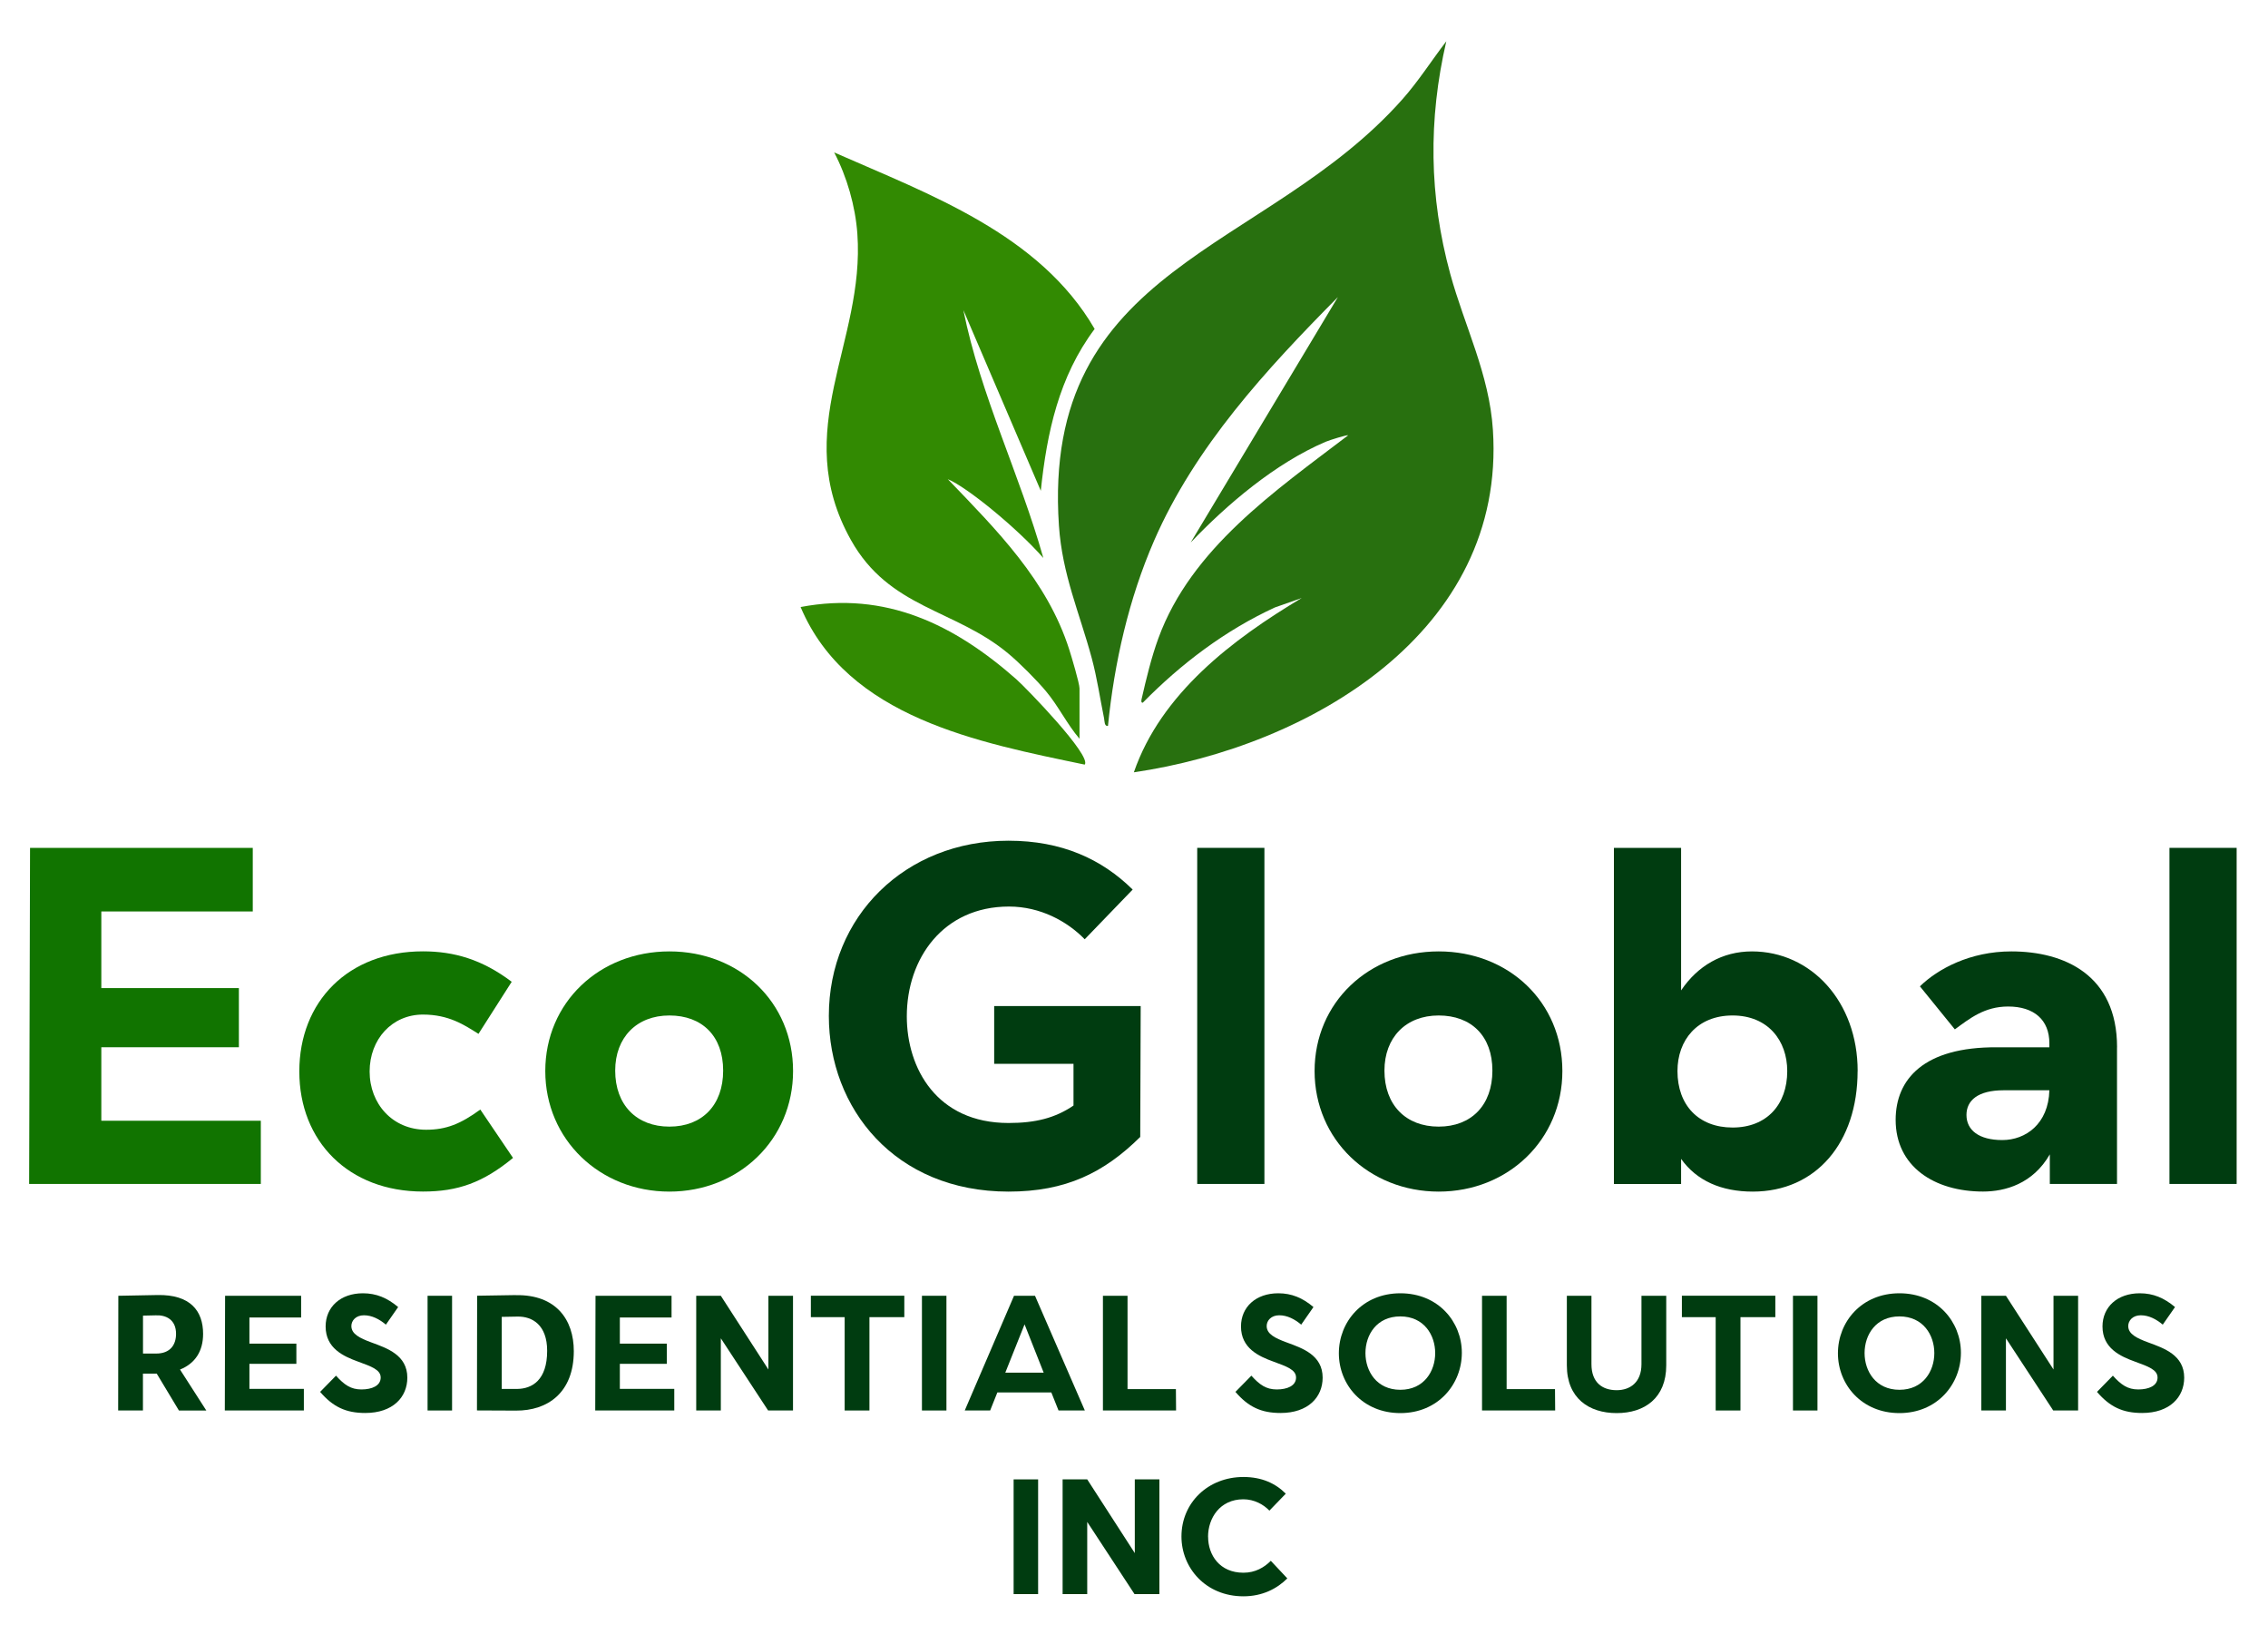 <?xml version="1.0" encoding="UTF-8"?>
<svg id="Camada_1" xmlns="http://www.w3.org/2000/svg" version="1.1" viewBox="0 0 400 290">
  <!-- Generator: Adobe Illustrator 29.8.3, SVG Export Plug-In . SVG Version: 2.1.1 Build 3)  -->
  <defs>
    <style>
      .st0 {
        fill: #328a02;
      }

      .st1 {
        fill: #003c10;
      }

      .st2 {
        fill: #117400;
      }

      .st3 {
        fill: #28700f;
      }
    </style>
  </defs>
  <g>
    <path class="st3" d="M199.97,136.21c4.79-13.91,17.44-23.49,29.61-30.75l-4.72,1.66c-8.78,4.04-16.55,9.93-23.3,16.79-.35.07-.27-.41-.21-.67.81-3.54,1.71-7.3,2.96-10.71,5.78-15.82,20.64-25.99,33.47-35.77-.21-.1-3.21.82-4.01,1.16-8.85,3.78-17.35,11.02-23.77,17.75l25.96-43.28c-12.59,12.72-25.18,26.33-32.42,42.97-4.46,10.25-7.02,21.52-8.13,32.65-.66.12-.59-.86-.69-1.35-.73-3.57-1.22-7.05-2.17-10.59-2.17-8.04-5.2-14.72-5.79-23.37-3.12-46.08,36.5-48.05,60.57-75.18,2.84-3.2,5.15-6.85,7.75-10.24-3.2,13.82-3.04,27.33.69,41,2.53,9.26,6.89,17.67,7.53,27.54,2.33,35.64-32.38,55.85-63.34,60.38Z"/>
    <path class="st0" d="M190.4,130.29c-2.23-2.6-3.73-5.78-5.94-8.41-1.63-1.95-4.65-4.98-6.61-6.61-9.45-7.9-20.99-7.91-27.78-20.05-10.86-19.41,2.52-34.81,1.14-53.99-.35-4.87-1.83-10.05-4.09-14.35,16.84,7.42,36.22,14.38,45.94,31.13-6.3,8.4-8.42,18.26-9.5,28.54l-13.66-31.88c3.06,15.13,9.94,28.96,14.11,43.73-4.59-5.24-13.46-12.5-16.85-13.9,8.61,8.96,17.54,17.86,21.42,30.05.39,1.21,1.81,5.97,1.81,6.85v8.88Z"/>
    <path class="st0" d="M191.31,134.84c-18.59-3.88-41.87-8.25-50.11-27.79,15.01-2.86,27.13,3.11,38.05,12.74,1.7,1.5,13.32,13.47,12.06,15.05Z"/>
  </g>
  <g>
    <path class="st2" d="M45.99,208.79H5.14l.16-59.27h39.28v11.22h-26.71v13.51h24.26v10.43h-24.26v12.96h28.13v11.14Z"/>
    <path class="st2" d="M90.24,173.15l-5.85,9.17c-2.53-1.58-5.22-3.4-9.8-3.4-5.45,0-9.4,4.35-9.4,10.04s4.03,10.27,9.96,10.27c3.56,0,6.08-1.03,9.56-3.56l5.77,8.53c-5.29,4.35-9.72,5.93-15.88,5.93-13.12,0-21.81-8.85-21.81-21.18s8.61-21.18,21.81-21.18c5.45,0,10.43,1.42,15.65,5.37Z"/>
    <path class="st2" d="M139.87,188.88c0,12.09-9.56,21.26-21.81,21.26s-21.89-9.17-21.89-21.26,9.56-21.1,21.89-21.1,21.81,8.93,21.81,21.1ZM108.5,188.8c0,6.08,3.79,9.88,9.56,9.88s9.48-3.79,9.48-9.88-3.71-9.72-9.48-9.72-9.56,3.87-9.56,9.72Z"/>
    <path class="st1" d="M199.77,156.87l-8.46,8.77c-3.08-3.16-7.82-5.77-13.36-5.77-11.62,0-18.02,9.17-18.02,19.36,0,9.17,5.29,18.81,17.94,18.81,4.74,0,8.22-.87,11.46-3.08v-7.35h-13.99v-10.19h25.84l-.08,23.08c-6.4,6.32-13.12,9.64-23.23,9.64-20.07,0-31.69-14.7-31.69-30.98,0-17.54,13.43-30.9,31.69-30.9,9.4,0,16.44,3.24,21.89,8.61Z"/>
    <path class="st1" d="M211.15,208.79v-59.27h11.85v59.27h-11.85Z"/>
    <path class="st1" d="M275.55,188.88c0,12.09-9.56,21.26-21.81,21.26s-21.89-9.17-21.89-21.26,9.56-21.1,21.89-21.1,21.81,8.93,21.81,21.1ZM244.17,188.8c0,6.08,3.79,9.88,9.56,9.88s9.48-3.79,9.48-9.88-3.71-9.72-9.48-9.72-9.56,3.87-9.56,9.72Z"/>
    <path class="st1" d="M327.62,188.88c0,12.64-7.35,21.26-18.49,21.26-5.53,0-9.88-1.9-12.64-5.77v4.43h-11.85v-59.27h11.85v25.13c2.92-4.35,7.27-6.88,12.49-6.88,10.43,0,18.65,8.85,18.65,21.1ZM315.21,188.88c0-5.37-3.4-9.8-9.64-9.8s-9.72,4.35-9.72,9.8c0,6.01,3.71,9.96,9.72,9.96s9.64-4.03,9.64-9.96Z"/>
    <path class="st1" d="M373.37,184.69v24.1h-11.85v-5.22c-3,5.22-7.9,6.56-11.78,6.56-8.61,0-15.41-4.43-15.41-12.64,0-7.19,4.98-12.88,17.86-12.8h9.25v-.71c0-4.11-2.69-6.48-7.27-6.48-4.19,0-6.8,2.13-9.4,4.03l-6.16-7.59c3.16-3.08,8.85-6.16,16.12-6.16,9.4,0,18.65,4.19,18.65,16.91ZM361.44,192.27h-8.06c-4.58,0-6.56,1.82-6.56,4.35,0,2.69,2.21,4.43,6.32,4.43s8.14-2.84,8.3-8.77Z"/>
    <path class="st1" d="M382.62,208.79v-59.27h11.85v59.27h-11.85Z"/>
  </g>
  <g>
    <path class="st1" d="M27.64,242.24h-2.43v6.5h-4.37l.03-20.23,6.91-.13c5.8-.11,8.04,2.81,8.04,6.85,0,3.08-1.43,5.23-4.07,6.29l4.64,7.23h-4.83l-3.91-6.5ZM27.54,238.7c2.48,0,3.51-1.54,3.51-3.48,0-2.48-1.75-3.35-3.59-3.26l-2.24.05v6.69h2.32Z"/>
    <path class="st1" d="M53.6,248.74h-13.95l.05-20.23h13.41v3.83h-9.12v4.61h8.28v3.56h-8.28v4.42h9.6v3.8Z"/>
    <path class="st1" d="M70.22,230.5l-2.16,3.1c-1.16-.97-2.46-1.65-3.88-1.65s-2.21.94-2.21,1.89c0,1.4,1.43,2.13,3.56,2.91,2.72,1,6.31,2.21,6.31,6.2,0,3.43-2.54,6.23-7.42,6.23-3.43,0-5.69-1.08-7.96-3.72l2.8-2.86c1.46,1.62,2.62,2.43,4.48,2.43s3.4-.65,3.4-2.1c0-1.38-1.62-1.94-3.99-2.81-2.59-.94-5.72-2.35-5.72-6.2,0-3.43,2.62-5.85,6.58-5.85,2.35,0,4.29.81,6.21,2.43Z"/>
    <path class="st1" d="M75.41,248.74v-20.23h4.32v20.23h-4.32Z"/>
    <path class="st1" d="M91,228.4c7.04-.11,10.2,4.29,10.2,9.87,0,7.31-4.59,10.52-10.2,10.49l-6.88-.03.03-20.23,6.85-.11ZM88.49,244.94h2.72c2.64-.03,5.29-1.56,5.29-6.72,0-4.59-2.64-6.07-5.18-6.04l-2.83.05v12.71Z"/>
    <path class="st1" d="M118.93,248.74h-13.95l.05-20.23h13.41v3.83h-9.12v4.61h8.28v3.56h-8.28v4.42h9.6v3.8Z"/>
    <path class="st1" d="M135.47,248.74l-8.34-12.73v12.73h-4.34v-20.23h4.34l8.39,13v-13h4.34v20.23h-4.4Z"/>
    <path class="st1" d="M153.34,232.28v16.46h-4.37v-16.46h-5.96v-3.78h16.48v3.78h-6.15Z"/>
    <path class="st1" d="M162.6,248.74v-20.23h4.32v20.23h-4.32Z"/>
    <path class="st1" d="M175.9,245.56l-1.27,3.18h-4.48l8.69-20.23h3.7l8.79,20.23h-4.64l-1.27-3.18h-9.52ZM180.7,233.55l-3.4,8.52h6.77l-3.37-8.52Z"/>
    <path class="st1" d="M207.39,244.96l.03,3.78h-12.9v-20.23h4.34v16.46h8.52Z"/>
    <path class="st1" d="M231.65,230.5l-2.16,3.1c-1.16-.97-2.46-1.65-3.88-1.65s-2.21.94-2.21,1.89c0,1.4,1.43,2.13,3.56,2.91,2.73,1,6.31,2.21,6.31,6.2,0,3.43-2.54,6.23-7.42,6.23-3.43,0-5.69-1.08-7.96-3.72l2.81-2.86c1.46,1.62,2.62,2.43,4.48,2.43s3.4-.65,3.4-2.1c0-1.38-1.62-1.94-3.99-2.81-2.59-.94-5.72-2.35-5.72-6.2,0-3.43,2.62-5.85,6.58-5.85,2.35,0,4.29.81,6.2,2.43Z"/>
    <path class="st1" d="M257.82,238.57c0,5.53-4.18,10.63-10.84,10.63s-10.85-5.02-10.85-10.55,4.16-10.58,10.85-10.58,10.84,5.04,10.84,10.49ZM240.82,238.62c0,3.18,1.97,6.47,6.15,6.47s6.15-3.29,6.15-6.47-1.97-6.47-6.15-6.47-6.15,3.26-6.15,6.47Z"/>
    <path class="st1" d="M274.25,244.96l.03,3.78h-12.9v-20.23h4.34v16.46h8.52Z"/>
    <path class="st1" d="M293.87,240.78c0,5.77-3.83,8.42-8.74,8.42s-8.79-2.64-8.79-8.42v-12.27h4.34v12.06c0,3.21,1.89,4.59,4.45,4.59,2.37,0,4.37-1.38,4.37-4.59v-12.06h4.37v12.27Z"/>
    <path class="st1" d="M306.96,232.28v16.46h-4.37v-16.46h-5.96v-3.78h16.48v3.78h-6.15Z"/>
    <path class="st1" d="M316.22,248.74v-20.23h4.32v20.23h-4.32Z"/>
    <path class="st1" d="M345.84,238.57c0,5.53-4.18,10.63-10.84,10.63s-10.85-5.02-10.85-10.55,4.16-10.58,10.85-10.58,10.84,5.04,10.84,10.49ZM328.85,238.62c0,3.18,1.97,6.47,6.15,6.47s6.15-3.29,6.15-6.47-1.97-6.47-6.15-6.47-6.15,3.26-6.15,6.47Z"/>
    <path class="st1" d="M362.12,248.74l-8.34-12.73v12.73h-4.34v-20.23h4.34l8.39,13v-13h4.34v20.23h-4.4Z"/>
    <path class="st1" d="M383.6,230.5l-2.16,3.1c-1.16-.97-2.46-1.65-3.88-1.65s-2.21.94-2.21,1.89c0,1.4,1.43,2.13,3.56,2.91,2.72,1,6.31,2.21,6.31,6.2,0,3.43-2.54,6.23-7.42,6.23-3.43,0-5.69-1.08-7.96-3.72l2.8-2.86c1.46,1.62,2.62,2.43,4.48,2.43s3.4-.65,3.4-2.1c0-1.38-1.62-1.94-3.99-2.81-2.59-.94-5.72-2.35-5.72-6.2,0-3.43,2.62-5.85,6.58-5.85,2.35,0,4.29.81,6.21,2.43Z"/>
    <path class="st1" d="M178.77,281.12v-20.23h4.32v20.23h-4.32Z"/>
    <path class="st1" d="M200.09,281.12l-8.34-12.73v12.73h-4.34v-20.23h4.34l8.39,13v-13h4.34v20.23h-4.4Z"/>
    <path class="st1" d="M213.07,271.01c0,3.24,2.05,6.34,6.23,6.34,2.1,0,3.67-.94,4.83-2.1l2.91,3.1c-1.83,1.83-4.42,3.16-7.74,3.16-6.66,0-10.93-5.02-10.93-10.55,0-5.94,4.67-10.49,10.93-10.49,3.24,0,5.64,1.11,7.47,2.94l-2.89,2.99c-1.03-1.08-2.67-2-4.59-2-4.16,0-6.23,3.35-6.23,6.61Z"/>
  </g>
</svg>